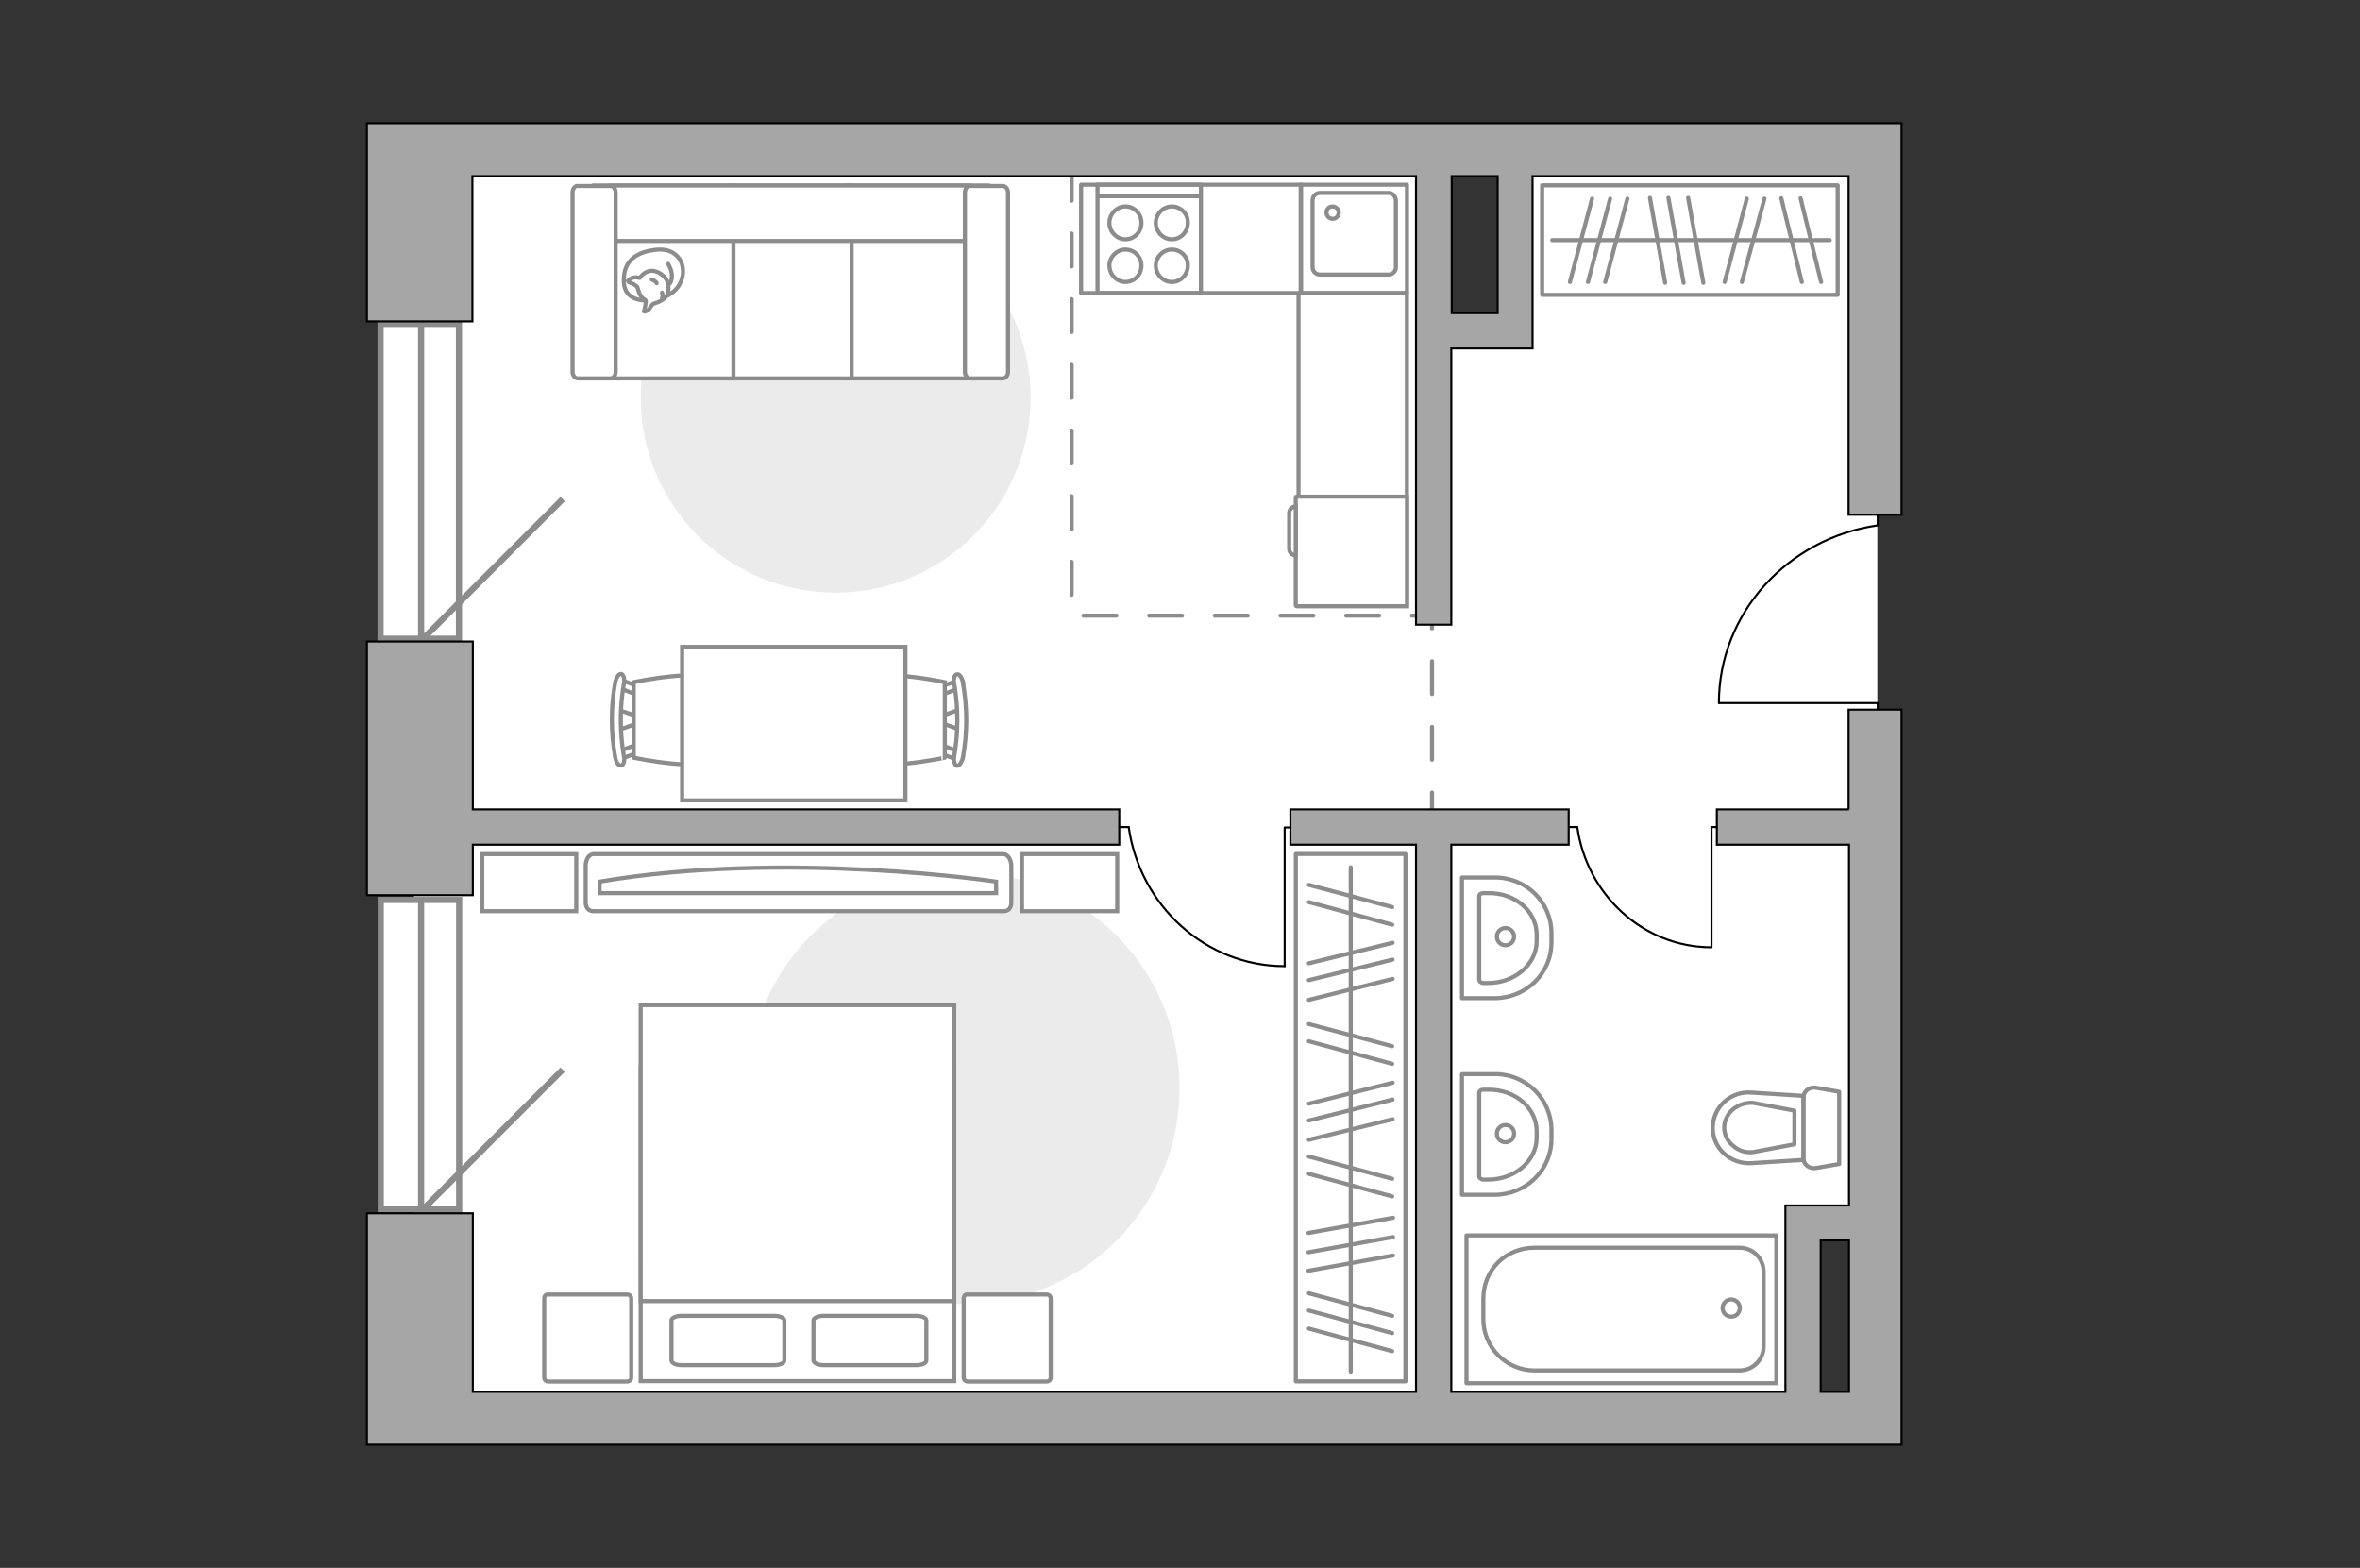 <?xml version="1.0" encoding="utf-8"?>
<!-- Generator: Adobe Illustrator 24.1.2, SVG Export Plug-In . SVG Version: 6.00 Build 0)  -->
<svg version="1.1" xmlns="http://www.w3.org/2000/svg" xmlns:xlink="http://www.w3.org/1999/xlink" x="0px" y="0px"
	 viewBox="0 0 575 382" style="enable-background:new 0 0 575 382;" xml:space="preserve">
<rect x="0" y="0" width="575" height="382" fill="#333333" stroke="none"/>
<style type="text/css">
	.st0{fill:#FFFFFF;}
	.st1{fill:#FFFFFF;stroke:#8C8C8C;stroke-width:1.5;stroke-linecap:round;stroke-miterlimit:10;}
	.st2{fill:#FFFFFF;stroke:#8C8C8C;stroke-width:1.5;stroke-miterlimit:10;}
	.st3{fill:none;stroke:#8C8C8C;stroke-linecap:round;stroke-linejoin:round;stroke-miterlimit:10;}
	.st4{fill:none;stroke:#8C8C8C;stroke-linecap:round;stroke-linejoin:round;stroke-miterlimit:10;stroke-dasharray:8;}
	.st5{fill:#FFFFFF;stroke:#8C8C8C;stroke-miterlimit:10;}
	.st6{fill:none;stroke:#000000;stroke-width:0.5;stroke-linecap:round;stroke-linejoin:round;stroke-miterlimit:10;}
	.st7{fill:#A6A6A6;stroke:#000000;stroke-width:0.5;stroke-miterlimit:10;}
	.st8{fill:#EBEBEB;}
	.st9{fill:#FFFFFF;stroke:#8C8C8C;stroke-linecap:round;stroke-linejoin:round;stroke-miterlimit:10;}
</style>
<g id="bg_1_">
	<polygon class="st0" points="455.5,36.4 369,36.4 369,80.3 347.9,80.3 347.9,36.4 100.9,36.4 100.9,345.7 437.9,345.7 437.9,299 
		457.4,299 457.4,36.4 	"/>
</g>
<g id="windows_1_">
	<g>
		
			<rect x="64" y="107.7" transform="matrix(-1.836970e-16 1 -1 -1.836970e-16 219.525 14.918)" class="st1" width="76.7" height="19.1"/>
		<line class="st2" x1="102.6" y1="78.9" x2="102.6" y2="155.6"/>
	</g>
	<g>
		
			<rect x="64.6" y="247.4" transform="matrix(-1.836970e-16 1 -1 -1.836970e-16 359.272 154.666)" class="st1" width="75.4" height="19.1"/>
		<line class="st2" x1="102.6" y1="219.3" x2="102.6" y2="294.6"/>
	</g>
	<line class="st2" x1="103.1" y1="155.6" x2="137.1" y2="121.6"/>
	<line class="st2" x1="103.1" y1="294.6" x2="137.1" y2="260.6"/>
</g>
<g id="plan">
	<g>
		<circle class="st3" cx="421.8" cy="318.7" r="2.1"/>
		<g>
			<path id="Vector_135_5_" class="st3" d="M357.3,301h75.5V337h-75.5V301z"/>
			<path id="Vector_136_5_" class="st3" d="M361.4,321.4v-4.9c0-7.3,5.6-12.5,12.5-12.5h49.9c3.3,0,5.9,2.6,5.9,5.9V328
				c0,3.3-2.6,5.9-5.9,5.9h-49.9C367,333.9,361.4,328.3,361.4,321.4z"/>
		</g>
	</g>
	<g>
		<path id="Vector_133_5_" class="st3" d="M374.4,275.6v1.6c0,5.6-5.3,10.2-11.8,10.2h-1.2c-0.5,0-1-0.4-1-0.8v-20.3
			c0-0.5,0.4-0.8,1-0.8h1.2C369.2,265.4,374.4,270,374.4,275.6z"/>
		<path id="Vector_134_5_" class="st3" d="M378,275.3v2.2c0,7.6-6.2,13.6-13.9,13.6h-7.9v-29.4h7.9C371.8,261.6,378,267.8,378,275.3
			z"/>
		<circle class="st3" cx="366.8" cy="276.2" r="2.1"/>
	</g>
	<g>
		<path id="Vector_133_6_" class="st3" d="M374.4,227.7v1.6c0,5.6-5.3,10.2-11.8,10.2h-1.2c-0.5,0-1-0.4-1-0.8v-20.3
			c0-0.5,0.4-0.8,1-0.8h1.2C369.2,217.5,374.4,222.1,374.4,227.7z"/>
		<path id="Vector_134_6_" class="st3" d="M378,227.4v2.2c0,7.6-6.2,13.6-13.9,13.6h-7.9v-29.4h7.9C371.8,213.7,378,219.8,378,227.4
			z"/>
		<circle class="st3" cx="366.8" cy="228.2" r="2.1"/>
	</g>
	<g>
		<g id="Group_27_5_">
			<path id="Vector_140_5_" class="st3" d="M316.9,71.4h25.9V45h-25.9V71.4z"/>
		</g>
		<path id="Vector_141_5_" class="st3" d="M338.3,47h-16.7c-1,0-1.8,0.8-1.8,1.8v16.3c0,1,0.8,1.8,1.8,1.8h16.7c1,0,1.8-0.8,1.8-1.8
			V48.8C340,47.8,339.3,47,338.3,47z"/>
		<path id="Vector_139_5_" class="st3" d="M324.7,53.3c-0.9,0-1.5-0.7-1.5-1.5c0-0.9,0.6-1.5,1.5-1.5c0.8,0,1.5,0.7,1.5,1.5
			C326.1,52.7,325.5,53.3,324.7,53.3z"/>
	</g>
	<polyline class="st4" points="261.1,40.9 261.1,150 348.9,150 348.9,197.2 	"/>
	<g>
		<g id="Group_26_5_">
			<path id="Vector_130_5_" class="st3" d="M439.4,282.2v-14.8c0-1.5,1.4-2.6,2.9-2.4l5.8,1v17.6l-5.8,1
				C440.8,284.8,439.4,283.7,439.4,282.2z"/>
			<path id="Vector_131_5_" class="st3" d="M417.3,274.8c0-5,4.3-9,9.4-8.6l12.7,0.8v15.6l-12.7,0.8
				C421.6,283.7,417.3,279.8,417.3,274.8z"/>
			<path id="Vector_132_5_" class="st3" d="M437.2,270.6l-10.1-1.9c-1.8-0.1-3.5,0.5-4.9,1.6c-1.3,1.1-2.1,2.8-2.1,4.4
				s0.7,3.3,2.1,4.4c1.3,1.2,3,1.8,4.9,1.6l10.1-1.9V270.6z"/>
		</g>
		<path id="wc_5_" class="st5" d="M427.2,280.8"/>
	</g>
	<g id="Group_34_5_">
		<path id="Vector_158_5_" class="st6" d="M418.9,171.3h38.6v1.6"/>
		<path id="Vector_159_5_" class="st6" d="M457.5,125.3v2.6"/>
		<path id="Vector_160_5_" class="st6" d="M457.5,128c-21.8,3.1-38.7,21.3-38.7,43.3"/>
	</g>
	<g>
		<polygon class="st7" points="115.2,205.8 272.7,205.8 272.7,197.2 115.2,197.2 115.2,156.3 89.4,156.3 89.4,218.1 115.2,218.1 		
			"/>
		<path class="st7" d="M450.5,197.2h-32.2v8.6h32.2v87.9H435v45.4h-81.4V205.8h28.6v-8.6h-67.8v8.6h30.6v133.3H115.2v-43.5H89.4V352
			h9.7h16h348.2V172.9h-12.9V197.2z M443.6,339.1v-36.9h6.9v36.9H443.6z"/>
		<path class="st7" d="M450.5,30h-9.3h-67.7h-8.6H115.2h-7.1H89.4v48.3h25.7V42.9h229.9v109.3h8.6V84.9h19.8v-42h77v82.5h12.9V30
			H450.5z M364.9,76.3h-11.2V42.9h11.2V76.3z"/>
	</g>
</g>
<g id="furniture_1_">
	<rect x="263.4" y="45" class="st3" width="53.6" height="26.4"/>
	
		<rect x="291.5" y="96.4" transform="matrix(-1.836970e-16 1 -1 -1.836970e-16 439.18 -220.043)" class="st3" width="76.2" height="26.4"/>
	<g>
		<path id="Vector_142_2_" class="st3" d="M267.4,71.4h25.2V45h-25.2V71.4z"/>
		<g id="Group_28_2_">
			<g id="Group_29_2_">
				<path id="Vector_143_2_" class="st3" d="M285.5,60.8c-2.1,0-3.9,1.8-3.9,3.9c0,2.2,1.8,4,3.9,4c2.2,0,3.9-1.8,3.9-4
					C289.5,62.6,287.7,60.8,285.5,60.8z"/>
				<path id="Vector_144_2_" class="st3" d="M285.5,50.3c-2.1,0-3.9,1.8-3.9,4c0,2.2,1.8,4,3.9,4c2.2,0,3.9-1.8,3.9-4
					C289.5,52.1,287.7,50.3,285.5,50.3z"/>
			</g>
			<g id="Group_30_2_">
				<path id="Vector_145_2_" class="st3" d="M274.2,60.8c-2.1,0-3.9,1.8-3.9,3.9c0,2.2,1.8,4,3.9,4c2.2,0,3.9-1.8,3.9-4
					C278.1,62.6,276.4,60.8,274.2,60.8z"/>
				<path id="Vector_146_2_" class="st3" d="M274.2,50.3c-2.1,0-3.9,1.8-3.9,4c0,2.2,1.8,4,3.9,4c2.2,0,3.9-1.8,3.9-4
					C278.1,52.1,276.4,50.3,274.2,50.3z"/>
			</g>
		</g>
		<path id="Vector_147_2_" class="st3" d="M292.5,47.8h-24.9"/>
	</g>
	<g>
		<path id="Vector_8_2_" class="st5" d="M315.7,121.2v26.3c0,0.1,0.1,0.2,0.2,0.2h26.9v-26.7h-26.9C315.8,121,315.7,121,315.7,121.2
			z"/>
		<path id="Vector_9_2_" class="st5" d="M315.7,135.3v-11.9c-0.9,0-1.6,0.7-1.6,1.6v8.7C314.1,134.6,314.8,135.3,315.7,135.3z"/>
	</g>
	<g id="Group_34_4_">
		<path id="Vector_158_4_" class="st6" d="M417,230.7v-29.2h1.2"/>
		<path id="Vector_159_4_" class="st6" d="M382.3,201.5h2"/>
		<path id="Vector_160_4_" class="st6" d="M384.3,201.5c2.3,16.5,16.1,29.3,32.7,29.3"/>
	</g>
	<g id="Group_34_3_">
		<path id="Vector_158_3_" class="st6" d="M313,235.4v-33.8h1.4"/>
		<path id="Vector_159_3_" class="st6" d="M272.7,201.5h2.3"/>
		<path id="Vector_160_3_" class="st6" d="M275,201.5c2.7,19.1,18.7,33.9,38,33.9"/>
	</g>
	<path id="Vector_4_" class="st8" d="M156.1,96.9c0,26.3,21.3,47.5,47.5,47.5s47.5-21.3,47.5-47.5s-21.3-47.5-47.5-47.5
		S156.1,70.7,156.1,96.9z"/>
	<g>
		<path id="Vector_54_2_" class="st5" d="M236.2,45.2h-29.8v47h29.8V45.2z"/>
		<path id="Vector_55_2_" class="st5" d="M207.5,45.2h-29.8v47h29.8V45.2z"/>
		<path id="Vector_56_2_" class="st5" d="M178.7,45.2h-29.8v47h29.8V45.2z"/>
		<path id="Vector_57_2_" class="st5" d="M237.8,58.7l2.8-13.5h-95.8v13.5H237.8z"/>
		<path id="Vector_58_2_" class="st5" d="M235.1,46.9v43.7c0,0.9,0.6,1.6,1.3,1.6h7.9c0.7,0,1.3-0.7,1.3-1.6V46.9
			c0-0.9-0.6-1.6-1.3-1.6h-7.9C235.7,45.2,235.1,46,235.1,46.9z"/>
		<path id="Vector_59_2_" class="st5" d="M139.5,46.9v43.7c0,0.9,0.6,1.6,1.3,1.6h7.9c0.7,0,1.3-0.7,1.3-1.6V46.9
			c0-0.9-0.6-1.6-1.3-1.6h-7.9C140.1,45.2,139.5,46,139.5,46.9z"/>
		<g>
			<path class="st9" d="M157.2,73.2c0,0-5,0.2-5.2-4.4s2.2-7.2,7.4-7.9c5.2-0.8,7.6,2.9,6.9,6.4C165.6,70.9,162.2,73.2,157.2,73.2z"
				/>
			<path class="st9" d="M155.3,70c0,0-0.5-0.7-1.5-1c-0.9-0.3-0.8-0.6-0.8-0.6s0.9-1,2.2-0.8c0.7,0.1,0.7,0.1,0.7,0.1
				s0.9-1.5,2.6-1.7c1.7-0.2,3.6,1.3,4,2.4c0.4,1.1,0.6,2.8-0.1,3.7c-0.6,0.9-2,1.6-2.9,1.8c-0.9,0.2-1.1,1.5-1.8,1.8
				s-0.8,0.2-0.8,0.2s0.6-2.3,0.4-2.7C157.1,72.8,156.1,73.1,155.3,70z"/>
			<path class="st9" d="M160,69c0,0-0.3-0.6-1.2-0.9"/>
			<path class="st9" d="M161.3,71.3c0,0,0.3,0.7,0,1.3"/>
			<path class="st3" d="M162.8,69.4c0,0,0.8-0.2,0.9-2c0.1-1.5-0.9-3.1-0.9-3.1"/>
		</g>
	</g>
	<g id="Group_2_4_">
		<g id="Group_3_4_">
			<path id="Vector_10_4_" class="st5" d="M234,177.8l-5.1-1.8v-1.4l5.1-1.8V177.8z"/>
		</g>
		<g id="Group_4_4_">
			<path id="Vector_11_4_" class="st5" d="M229,168.1c0-0.5,0.3-0.9,0.6-0.9l4.2-1.6c0.4-0.2,0.8,0.2,0.9,0.7
				c0.1,0.6-0.2,1.1-0.5,1.2l-4.2,1.6c-0.4,0.2-0.8-0.2-0.9-0.7C229,168.2,229,168.2,229,168.1z"/>
		</g>
		<g id="Group_5_4_">
			<path id="Vector_12_4_" class="st5" d="M229,182.7c0-0.1,0-0.2,0-0.3c0.1-0.6,0.5-0.9,0.9-0.7l4.2,1.6c0.4,0.2,0.6,0.7,0.5,1.3
				c-0.1,0.6-0.5,0.9-0.9,0.7l-4.2-1.6C229.2,183.5,229,183.1,229,182.7z"/>
		</g>
		<path id="Vector_13_4_" class="st5" d="M208.7,184.6c-3.2-3.2-3.2-15.1,0-18.4c3.8-3.8,21.5,0,21.5,0v18.4
			C230.2,184.6,212.5,188.4,208.7,184.6z"/>
		<path id="Vector_14_4_" class="st5" d="M232.5,184.2c1-5.8,1-11.7,0-17.6c-0.3-1.2,0.1-2.2,0.6-2.3c0.6-0.2,1.3,0.7,1.5,2
			c1.1,6,1.1,12.3,0,18.3c-0.3,1.2-0.9,2.1-1.5,2C232.6,186.4,232.3,185.3,232.5,184.2z"/>
	</g>
	<g id="Group_2_3_">
		<g id="Group_3_3_">
			<path id="Vector_10_3_" class="st5" d="M150.6,172.9l5.1,1.8v1.4l-5.1,1.8V172.9z"/>
		</g>
		<g id="Group_4_3_">
			<path id="Vector_11_3_" class="st5" d="M155.6,182.6c0,0.5-0.3,0.9-0.6,0.9l-4.2,1.6c-0.4,0.2-0.8-0.2-0.9-0.7
				c-0.1-0.6,0.2-1.1,0.5-1.2l4.2-1.6c0.4-0.2,0.8,0.2,0.9,0.7C155.6,182.5,155.6,182.5,155.6,182.6z"/>
		</g>
		<g id="Group_5_3_">
			<path id="Vector_12_3_" class="st5" d="M155.6,168.1c0,0.1,0,0.2,0,0.3c-0.1,0.6-0.5,0.9-0.9,0.7l-4.2-1.6
				c-0.4-0.2-0.6-0.7-0.5-1.3c0.1-0.6,0.5-0.9,0.9-0.7l4.2,1.6C155.3,167.2,155.6,167.6,155.6,168.1z"/>
		</g>
		<path id="Vector_13_3_" class="st5" d="M175.9,166.2c3.2,3.2,3.2,15.1,0,18.4c-3.8,3.8-21.5,0-21.5,0v-18.4
			C154.4,166.2,172.1,162.4,175.9,166.2z"/>
		<path id="Vector_14_3_" class="st5" d="M152,166.6c-1,5.8-1,11.7,0,17.6c0.3,1.2-0.1,2.2-0.6,2.3c-0.6,0.2-1.3-0.7-1.5-2
			c-1.1-6-1.1-12.3,0-18.3c0.3-1.2,0.9-2.1,1.5-2C151.9,164.4,152.3,165.5,152,166.6z"/>
	</g>
	<path id="Vector_35_2_" class="st5" d="M220.6,157.6v37.4h-54.4v-30.2v-7.2H220.6z"/>
	<path id="Vector_3_" class="st8" d="M234.8,212.5c-29.1,0-52.6,23.5-52.6,52.6s23.5,52.6,52.6,52.6s52.6-23.5,52.6-52.6
		S263.9,212.5,234.8,212.5z"/>
	<g>
		<path id="Vector_98_2_" class="st5" d="M232.5,260h-76.4v76.5h76.4V260z"/>
		<path id="Vector_99_2_" class="st5" d="M156.1,244.9h76.4V317h-67.4h-9v-9.8V244.9z"/>
		<path id="Vector_100_2_" class="st3" d="M200.6,332.6h22.7c1.3,0,2.4-0.5,2.4-1.1v-9.8c0-0.6-1.1-1.1-2.4-1.1h-22.7
			c-1.3,0-2.4,0.5-2.4,1.1v9.8C198.3,332.1,199.3,332.6,200.6,332.6z"/>
		<path id="Vector_101_2_" class="st3" d="M166,332.6h22.7c1.3,0,2.4-0.5,2.4-1.1v-9.8c0-0.6-1.1-1.1-2.4-1.1H166
			c-1.3,0-2.4,0.5-2.4,1.1v9.8C163.7,332.1,164.6,332.6,166,332.6z"/>
	</g>
	<path id="Vector_5_4_" class="st9" d="M132.6,316.4v19.2c0,0.6,0.4,1,1,1h19.2c0.6,0,1-0.4,1-1v-19.2c0-0.6-0.4-1-1-1h-19.2
		C133,315.3,132.6,315.7,132.6,316.4z"/>
	<path id="Vector_5_3_" class="st9" d="M234.8,316.4v19.2c0,0.6,0.4,1,1,1H255c0.6,0,1-0.4,1-1v-19.2c0-0.6-0.4-1-1-1h-19.2
		C235.2,315.3,234.8,315.7,234.8,316.4z"/>
	<g>
		<path id="Vector_90_2_" class="st5" d="M244.5,208.1c1,0,1.9,1.3,1.9,2.9v8.8c0,1.6-0.8,2.2-1.9,2.2h-99.9c-1,0-1.9-0.6-1.9-2.2
			V211c0-1.6,0.8-2.9,1.9-2.9H244.5z"/>
		<path id="Vector_91_2_" class="st5" d="M146.1,217.6h96.6l0-2.8c0,0-51.3-7.7-96.6,0L146.1,217.6z"/>
	</g>
	<path id="Vector_93_4_" class="st5" d="M117.5,222h22.9v-13.9h-22.9V222z"/>
	<path id="Vector_93_3_" class="st5" d="M249,222h23.2v-13.9H249V222z"/>
	
		<rect x="375.8" y="45.2" transform="matrix(-1 3.762512e-14 -3.762512e-14 -1 823.538 117.041)" class="st3" width="72" height="26.7"/>
	<line class="st3" x1="415" y1="68.9" x2="411.3" y2="48.2"/>
	<line class="st3" x1="410.2" y1="68.9" x2="406.5" y2="48.2"/>
	<line class="st3" x1="405.7" y1="68.9" x2="402" y2="48.2"/>
	<line class="st3" x1="391.1" y1="68.7" x2="396.5" y2="48.4"/>
	<line class="st3" x1="386.9" y1="68.7" x2="392.3" y2="48.4"/>
	<line class="st3" x1="424.4" y1="68.7" x2="429.9" y2="48.4"/>
	<line class="st3" x1="420.2" y1="68.7" x2="425.6" y2="48.4"/>
	<line class="st3" x1="382.5" y1="68.7" x2="387.9" y2="48.4"/>
	<line class="st3" x1="439" y1="68.7" x2="434" y2="48.3"/>
	<line class="st3" x1="443.7" y1="68.7" x2="438.7" y2="48.3"/>
	<line class="st3" x1="445.8" y1="58.5" x2="378.2" y2="58.5"/>
	
		<rect x="264.8" y="259" transform="matrix(-1.836970e-16 1 -1 -1.836970e-16 601.425 -56.738)" class="st3" width="128.5" height="26.7"/>
	<line class="st3" x1="339.4" y1="296.7" x2="318.8" y2="300.4"/>
	<line class="st3" x1="339.4" y1="301.4" x2="318.8" y2="305.1"/>
	<line class="st3" x1="339.4" y1="305.9" x2="318.8" y2="309.6"/>
	<line class="st3" x1="339.2" y1="320.6" x2="318.9" y2="315.1"/>
	<line class="st3" x1="339.2" y1="324.8" x2="318.9" y2="319.3"/>
	<line class="st3" x1="339.2" y1="287.2" x2="318.9" y2="281.8"/>
	<line class="st3" x1="339.2" y1="291.5" x2="318.9" y2="286"/>
	<line class="st3" x1="339.2" y1="221" x2="318.9" y2="215.6"/>
	<line class="st3" x1="339.2" y1="225.3" x2="318.9" y2="219.8"/>
	<line class="st3" x1="339.2" y1="329.2" x2="318.9" y2="323.7"/>
	<line class="st3" x1="339.2" y1="254.9" x2="318.9" y2="249.5"/>
	<line class="st3" x1="339.2" y1="259.2" x2="318.9" y2="253.7"/>
	<line class="st3" x1="339.3" y1="263.8" x2="318.9" y2="268.9"/>
	<line class="st3" x1="339.3" y1="272.7" x2="318.9" y2="277.7"/>
	<line class="st3" x1="339.3" y1="267.9" x2="318.9" y2="273"/>
	<line class="st3" x1="339.3" y1="229.7" x2="318.9" y2="234.7"/>
	<line class="st3" x1="339.3" y1="238.5" x2="318.9" y2="243.6"/>
	<line class="st3" x1="339.3" y1="233.8" x2="318.9" y2="238.8"/>
	<line class="st3" x1="329.1" y1="211.3" x2="329.1" y2="334.2"/>
</g>
<g id="points">
	<path id="kitchen" class="st7" d="M301.5,102.9"/>
	<path id="hallway" class="st7" d="M406.4,111.1"/>
	<path id="wc_x5F_bedroom" class="st7" d="M417.3,234.1"/>
	<path id="bedroom_x5F_1" class="st7" d="M223.2,272.5"/>
	<path id="bedroom_x5F_2" class="st7" d="M186.1,121.6"/>
</g>
</svg>
